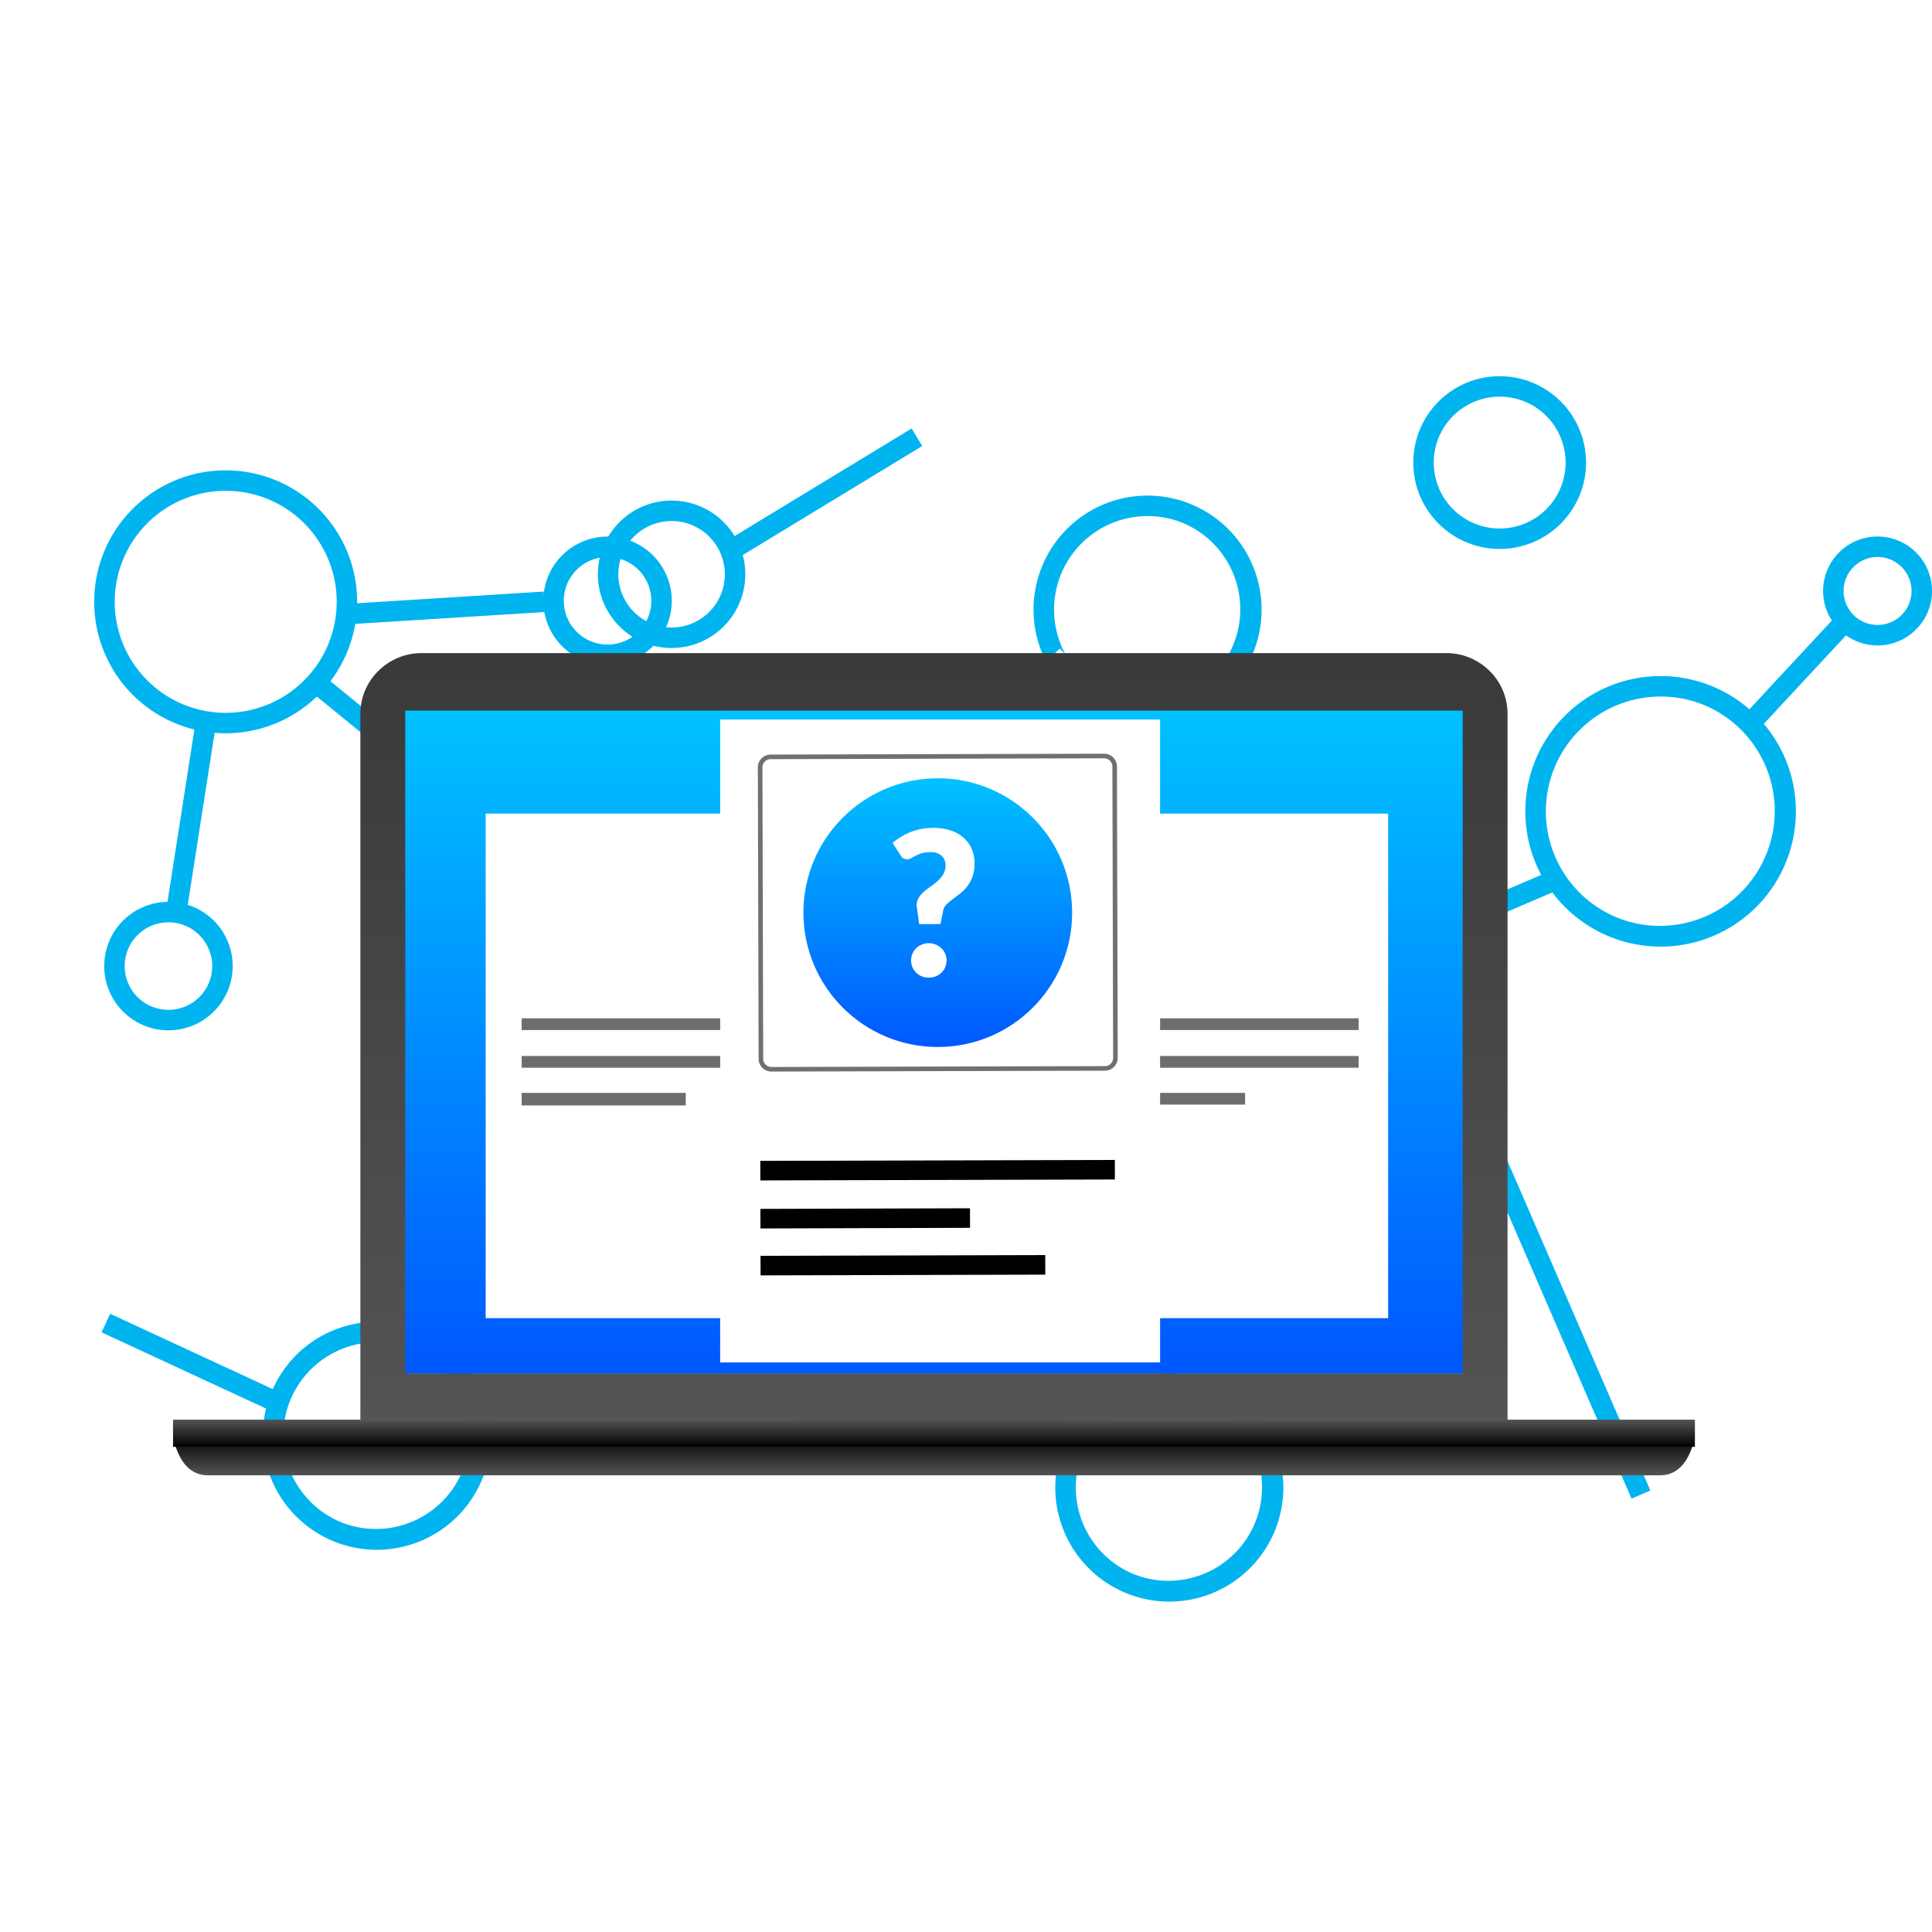 <svg xmlns="http://www.w3.org/2000/svg" xmlns:xlink="http://www.w3.org/1999/xlink" width="422" height="422" viewBox="0 0 422 422">
  <defs>
    <filter id="Path_77650" x="7.071" y="89.227" width="84.436" height="84.436" filterUnits="userSpaceOnUse">
      <feOffset dy="6" input="SourceAlpha"/>
      <feGaussianBlur stdDeviation="4.5" result="blur"/>
      <feFlood flood-opacity="0.161"/>
      <feComposite operator="in" in2="blur"/>
      <feComposite in="SourceGraphic"/>
    </filter>
    <filter id="Path_77669" x="9.264" y="183.492" width="55.061" height="55.061" filterUnits="userSpaceOnUse">
      <feOffset dy="6" input="SourceAlpha"/>
      <feGaussianBlur stdDeviation="4.5" result="blur-2"/>
      <feFlood flood-opacity="0.161"/>
      <feComposite operator="in" in2="blur-2"/>
      <feComposite in="SourceGraphic"/>
    </filter>
    <filter id="Path_77652" x="105.173" y="103.695" width="55.061" height="55.061" filterUnits="userSpaceOnUse">
      <feOffset dy="6" input="SourceAlpha"/>
      <feGaussianBlur stdDeviation="4.5" result="blur-3"/>
      <feFlood flood-opacity="0.161"/>
      <feComposite operator="in" in2="blur-3"/>
      <feComposite in="SourceGraphic"/>
    </filter>
    <filter id="Path_77663" x="295.203" y="68.672" width="64.735" height="64.734" filterUnits="userSpaceOnUse">
      <feOffset dy="6" input="SourceAlpha"/>
      <feGaussianBlur stdDeviation="4.5" result="blur-4"/>
      <feFlood flood-opacity="0.161"/>
      <feComposite operator="in" in2="blur-4"/>
      <feComposite in="SourceGraphic"/>
    </filter>
    <filter id="Path_77668" x="117.095" y="95.84" width="59.2" height="59.201" filterUnits="userSpaceOnUse">
      <feOffset dy="6" input="SourceAlpha"/>
      <feGaussianBlur stdDeviation="4.5" result="blur-5"/>
      <feFlood flood-opacity="0.161"/>
      <feComposite operator="in" in2="blur-5"/>
      <feComposite in="SourceGraphic"/>
    </filter>
    <filter id="Path_77653" x="384.712" y="103.691" width="50.787" height="50.787" filterUnits="userSpaceOnUse">
      <feOffset dy="6" input="SourceAlpha"/>
      <feGaussianBlur stdDeviation="4.5" result="blur-6"/>
      <feFlood flood-opacity="0.161"/>
      <feComposite operator="in" in2="blur-6"/>
      <feComposite in="SourceGraphic"/>
    </filter>
    <filter id="Path_77666" x="216.999" y="286.516" width="76.811" height="76.811" filterUnits="userSpaceOnUse">
      <feOffset dy="6" input="SourceAlpha"/>
      <feGaussianBlur stdDeviation="4.5" result="blur-7"/>
      <feFlood flood-opacity="0.161"/>
      <feComposite operator="in" in2="blur-7"/>
      <feComposite in="SourceGraphic"/>
    </filter>
    <filter id="Path_77651" x="212.251" y="94.748" width="76.811" height="76.811" filterUnits="userSpaceOnUse">
      <feOffset dy="6" input="SourceAlpha"/>
      <feGaussianBlur stdDeviation="4.5" result="blur-8"/>
      <feFlood flood-opacity="0.161"/>
      <feComposite operator="in" in2="blur-8"/>
      <feComposite in="SourceGraphic"/>
    </filter>
    <filter id="Path_77662" x="43.893" y="275.195" width="76.811" height="76.811" filterUnits="userSpaceOnUse">
      <feOffset dy="6" input="SourceAlpha"/>
      <feGaussianBlur stdDeviation="4.5" result="blur-9"/>
      <feFlood flood-opacity="0.161"/>
      <feComposite operator="in" in2="blur-9"/>
      <feComposite in="SourceGraphic"/>
    </filter>
    <filter id="Path_77656" x="319.667" y="134.168" width="86.098" height="86.098" filterUnits="userSpaceOnUse">
      <feOffset dy="6" input="SourceAlpha"/>
      <feGaussianBlur stdDeviation="4.5" result="blur-10"/>
      <feFlood flood-opacity="0.161"/>
      <feComposite operator="in" in2="blur-10"/>
      <feComposite in="SourceGraphic"/>
    </filter>
    <filter id="Path_77657" x="54.764" y="134.408" width="65.411" height="59.494" filterUnits="userSpaceOnUse">
      <feOffset dy="6" input="SourceAlpha"/>
      <feGaussianBlur stdDeviation="4.5" result="blur-11"/>
      <feFlood flood-opacity="0.161"/>
      <feComposite operator="in" in2="blur-11"/>
      <feComposite in="SourceGraphic"/>
    </filter>
    <filter id="Path_77659" x="22.902" y="144.346" width="37.711" height="67.994" filterUnits="userSpaceOnUse">
      <feOffset dy="6" input="SourceAlpha"/>
      <feGaussianBlur stdDeviation="4.5" result="blur-12"/>
      <feFlood flood-opacity="0.161"/>
      <feComposite operator="in" in2="blur-12"/>
      <feComposite in="SourceGraphic"/>
    </filter>
    <filter id="Path_77670" x="289.707" y="177.086" width="63.414" height="45.93" filterUnits="userSpaceOnUse">
      <feOffset dy="6" input="SourceAlpha"/>
      <feGaussianBlur stdDeviation="4.5" result="blur-13"/>
      <feFlood flood-opacity="0.161"/>
      <feComposite operator="in" in2="blur-13"/>
      <feComposite in="SourceGraphic"/>
    </filter>
    <filter id="Path_77654" x="63.161" y="115.715" width="69.369" height="34.094" filterUnits="userSpaceOnUse">
      <feOffset dy="6" input="SourceAlpha"/>
      <feGaussianBlur stdDeviation="4.5" result="blur-14"/>
      <feFlood flood-opacity="0.161"/>
      <feComposite operator="in" in2="blur-14"/>
      <feComposite in="SourceGraphic"/>
    </filter>
    <filter id="Path_77664" x="304.253" y="222.986" width="69.717" height="117.855" filterUnits="userSpaceOnUse">
      <feOffset dy="6" input="SourceAlpha"/>
      <feGaussianBlur stdDeviation="4.5" result="blur-15"/>
      <feFlood flood-opacity="0.161"/>
      <feComposite operator="in" in2="blur-15"/>
      <feComposite in="SourceGraphic"/>
    </filter>
    <filter id="Path_77667" x="145.87" y="80.094" width="69.069" height="54.973" filterUnits="userSpaceOnUse">
      <feOffset dy="6" input="SourceAlpha"/>
      <feGaussianBlur stdDeviation="4.5" result="blur-16"/>
      <feFlood flood-opacity="0.161"/>
      <feComposite operator="in" in2="blur-16"/>
      <feComposite in="SourceGraphic"/>
    </filter>
    <filter id="Path_77655" x="367.277" y="122.053" width="49.604" height="50.857" filterUnits="userSpaceOnUse">
      <feOffset dy="6" input="SourceAlpha"/>
      <feGaussianBlur stdDeviation="4.5" result="blur-17"/>
      <feFlood flood-opacity="0.161"/>
      <feComposite operator="in" in2="blur-17"/>
      <feComposite in="SourceGraphic"/>
    </filter>
    <filter id="Path_77661" x="8.684" y="273.459" width="65.548" height="48.049" filterUnits="userSpaceOnUse">
      <feOffset dy="6" input="SourceAlpha"/>
      <feGaussianBlur stdDeviation="4.5" result="blur-18"/>
      <feFlood flood-opacity="0.161"/>
      <feComposite operator="in" in2="blur-18"/>
      <feComposite in="SourceGraphic"/>
    </filter>
    <linearGradient id="linear-gradient" x1="0.5" x2="0.5" y2="1" gradientUnits="objectBoundingBox">
      <stop offset="0" stop-color="#00c2ff"/>
      <stop offset="1" stop-color="#0057ff"/>
    </linearGradient>
    <linearGradient id="linear-gradient-2" x1="0.5" y1="-0.545" x2="0.5" y2="1" gradientUnits="objectBoundingBox">
      <stop offset="0"/>
      <stop offset="0.338" stop-color="#393939"/>
      <stop offset="1" stop-color="#545454"/>
    </linearGradient>
    <filter id="Subtraction_263" x="63.72" y="127.654" width="280.57" height="197.439" filterUnits="userSpaceOnUse">
      <feOffset input="SourceAlpha"/>
      <feGaussianBlur stdDeviation="5" result="blur-19"/>
      <feFlood flood-opacity="0.161"/>
      <feComposite operator="in" in2="blur-19"/>
      <feComposite in="SourceGraphic"/>
    </filter>
    <linearGradient id="linear-gradient-3" x1="0.5" x2="0.5" y2="1" gradientUnits="objectBoundingBox">
      <stop offset="0"/>
      <stop offset="1" stop-color="#545454"/>
    </linearGradient>
    <filter id="Path_53688" x="22.796" y="298.475" width="362.418" height="38.773" filterUnits="userSpaceOnUse">
      <feOffset input="SourceAlpha"/>
      <feGaussianBlur stdDeviation="5" result="blur-20"/>
      <feFlood flood-opacity="0.161"/>
      <feComposite operator="in" in2="blur-20"/>
      <feComposite in="SourceGraphic"/>
    </filter>
    <linearGradient id="linear-gradient-4" y1="1" y2="0" xlink:href="#linear-gradient-3"/>
    <filter id="Path_53689" x="22.796" y="295.094" width="362.416" height="35.93" filterUnits="userSpaceOnUse">
      <feOffset input="SourceAlpha"/>
      <feGaussianBlur stdDeviation="5" result="blur-21"/>
      <feFlood flood-opacity="0.161"/>
      <feComposite operator="in" in2="blur-21"/>
      <feComposite in="SourceGraphic"/>
    </filter>
    <filter id="Path_48654" x="91.076" y="162.711" width="104.955" height="140.207" filterUnits="userSpaceOnUse">
      <feOffset input="SourceAlpha"/>
      <feGaussianBlur stdDeviation="5" result="blur-22"/>
      <feFlood flood-opacity="0.161"/>
      <feComposite operator="in" in2="blur-22"/>
      <feComposite in="SourceGraphic"/>
    </filter>
    <linearGradient id="linear-gradient-5" x1="-6.304" y1="71.954" x2="-6.29" y2="71.954" gradientUnits="objectBoundingBox">
      <stop offset="0" stop-color="#b2b2b2"/>
      <stop offset="1" stop-color="#6d6d6c"/>
    </linearGradient>
    <linearGradient id="linear-gradient-6" x1="-6.304" y1="74.713" x2="-6.29" y2="74.713" xlink:href="#linear-gradient-5"/>
    <linearGradient id="linear-gradient-7" x1="-10.665" y1="64.787" x2="-10.641" y2="64.787" xlink:href="#linear-gradient-5"/>
    <filter id="Rectangle_13183" x="213.251" y="162.711" width="104.955" height="140.207" filterUnits="userSpaceOnUse">
      <feOffset input="SourceAlpha"/>
      <feGaussianBlur stdDeviation="5" result="blur-23"/>
      <feFlood flood-opacity="0.161"/>
      <feComposite operator="in" in2="blur-23"/>
      <feComposite in="SourceGraphic"/>
    </filter>
    <linearGradient id="linear-gradient-8" x1="-8.319" y1="71.954" x2="-8.305" y2="71.954" xlink:href="#linear-gradient-5"/>
    <linearGradient id="linear-gradient-9" x1="-8.319" y1="74.713" x2="-8.305" y2="74.713" xlink:href="#linear-gradient-5"/>
    <linearGradient id="linear-gradient-10" x1="-14.074" y1="64.787" x2="-14.05" y2="64.787" xlink:href="#linear-gradient-5"/>
    <filter id="Rectangle_13198" x="142.303" y="142.156" width="126.094" height="170.434" filterUnits="userSpaceOnUse">
      <feOffset input="SourceAlpha"/>
      <feGaussianBlur stdDeviation="5" result="blur-24"/>
      <feFlood flood-opacity="0.161"/>
      <feComposite operator="in" in2="blur-24"/>
      <feComposite in="SourceGraphic"/>
    </filter>
    <clipPath id="clip-source_of_information_about_the_report_2">
      <rect width="422" height="422"/>
    </clipPath>
  </defs>
  <g id="source_of_information_about_the_report_2" data-name="source of information about the report – 2" clip-path="url(#clip-source_of_information_about_the_report_2)">
    <g id="Component_284_10" data-name="Component 284 – 10" transform="translate(20.571 76.172)">
      <g id="Group_79512" data-name="Group 79512" transform="translate(-1151.767 -19467.422)">
        <g transform="matrix(1, 0, 0, 1, 1131.2, 19391.25)" filter="url(#Path_77650)">
          <path id="Path_77650-2" data-name="Path 77650" d="M28.718,4.472A24.254,24.254,0,0,0,19.281,51.06,24.253,24.253,0,0,0,38.154,6.375a24.09,24.09,0,0,0-9.436-1.9m0-4.472A28.718,28.718,0,1,1,0,28.718,28.718,28.718,0,0,1,28.718,0Z" transform="translate(20.57 96.73)" fill="#00b4f0"/>
        </g>
        <g transform="matrix(1, 0, 0, 1, 1131.2, 19391.25)" filter="url(#Path_77669)">
          <path id="Path_77669-2" data-name="Path 77669" d="M14.03,4.472a9.558,9.558,0,1,0,6.759,2.8,9.5,9.5,0,0,0-6.759-2.8M14.03,0A14.03,14.03,0,1,1,0,14.03,14.03,14.03,0,0,1,14.03,0Z" transform="translate(22.76 190.99)" fill="#00b4f0"/>
        </g>
        <g transform="matrix(1, 0, 0, 1, 1131.2, 19391.25)" filter="url(#Path_77652)">
          <path id="Path_77652-2" data-name="Path 77652" d="M14.03,4.472a9.558,9.558,0,1,0,6.759,2.8,9.5,9.5,0,0,0-6.759-2.8M14.03,0A14.03,14.03,0,1,1,0,14.03,14.03,14.03,0,0,1,14.03,0Z" transform="translate(118.67 111.2)" fill="#00b4f0"/>
        </g>
        <g transform="matrix(1, 0, 0, 1, 1131.2, 19391.25)" filter="url(#Path_77663)">
          <path id="Path_77663-2" data-name="Path 77663" d="M18.867,4.472A14.4,14.4,0,1,0,29.047,8.688,14.3,14.3,0,0,0,18.867,4.472m0-4.472A18.867,18.867,0,1,1,0,18.867,18.868,18.868,0,0,1,18.867,0Z" transform="translate(308.7 76.17)" fill="#00b4f0"/>
        </g>
        <g transform="matrix(1, 0, 0, 1, 1131.2, 19391.25)" filter="url(#Path_77668)">
          <path id="Path_77668-2" data-name="Path 77668" d="M16.1,4.472a11.629,11.629,0,1,0,8.223,3.406A11.552,11.552,0,0,0,16.1,4.472M16.1,0A16.1,16.1,0,1,1,0,16.1,16.1,16.1,0,0,1,16.1,0Z" transform="translate(130.59 103.34)" fill="#00b4f0"/>
        </g>
        <g transform="matrix(1, 0, 0, 1, 1131.2, 19391.25)" filter="url(#Path_77653)">
          <path id="Path_77653-2" data-name="Path 77653" d="M11.894,4.472a7.422,7.422,0,1,0,7.422,7.422,7.43,7.43,0,0,0-7.422-7.422m0-4.472A11.894,11.894,0,1,1,0,11.894,11.894,11.894,0,0,1,11.894,0Z" transform="translate(398.21 111.19)" fill="#00b4f0"/>
        </g>
        <g transform="matrix(1, 0, 0, 1, 1131.2, 19391.25)" filter="url(#Path_77666)">
          <path id="Path_77666-2" data-name="Path 77666" d="M24.905,4.472a20.44,20.44,0,0,0-7.952,39.263,20.44,20.44,0,0,0,15.9-37.659,20.3,20.3,0,0,0-7.952-1.6m0-4.472A24.905,24.905,0,1,1,0,24.905,24.905,24.905,0,0,1,24.905,0Z" transform="translate(230.5 294.02)" fill="#00b4f0"/>
        </g>
        <g transform="matrix(1, 0, 0, 1, 1131.2, 19391.25)" filter="url(#Path_77651)">
          <path id="Path_77651-2" data-name="Path 77651" d="M24.905,4.472a20.44,20.44,0,0,0-7.952,39.263,20.44,20.44,0,0,0,15.9-37.659,20.3,20.3,0,0,0-7.952-1.6m0-4.472A24.905,24.905,0,1,1,0,24.905,24.905,24.905,0,0,1,24.905,0Z" transform="translate(225.75 102.25)" fill="#00b4f0"/>
        </g>
        <g transform="matrix(1, 0, 0, 1, 1131.2, 19391.25)" filter="url(#Path_77662)">
          <path id="Path_77662-2" data-name="Path 77662" d="M24.905,4.472a20.44,20.44,0,0,0-7.952,39.263,20.44,20.44,0,0,0,15.9-37.659,20.3,20.3,0,0,0-7.952-1.6m0-4.472A24.905,24.905,0,1,1,0,24.905,24.905,24.905,0,0,1,24.905,0Z" transform="translate(57.39 282.7)" fill="#00b4f0"/>
        </g>
        <g transform="matrix(1, 0, 0, 1, 1131.2, 19391.25)" filter="url(#Path_77656)">
          <path id="Path_77656-2" data-name="Path 77656" d="M29.549,4.472a25.085,25.085,0,0,0-9.76,48.185A25.085,25.085,0,0,0,39.308,6.441a24.916,24.916,0,0,0-9.76-1.969m0-4.472A29.549,29.549,0,1,1,0,29.549,29.549,29.549,0,0,1,29.549,0Z" transform="translate(333.17 141.67)" fill="#00b4f0"/>
        </g>
        <g transform="matrix(1, 0, 0, 1, 1131.2, 19391.25)" filter="url(#Path_77657)">
          <path id="Path_77657-2" data-name="Path 77657" d="M34,30.558-1.58,1.528,1.246-1.937l35.584,29.03Z" transform="translate(69.84 143.85)" fill="#00b4f0"/>
        </g>
        <g transform="matrix(1, 0, 0, 1, 1131.2, 19391.25)" filter="url(#Path_77659)">
          <path id="Path_77659-2" data-name="Path 77659" d="M1.948,40.609l-4.418-.69L3.823-.386,8.241.3Z" transform="translate(38.87 152.23)" fill="#00b4f0"/>
        </g>
        <line id="Line_4505" data-name="Line 4505" x1="44.779" y2="21.635" transform="translate(1236.457 19669.594)" fill="none" stroke="#fff" stroke-width="5"/>
        <path id="Path_77658" data-name="Path 77658" d="M1.391,25.171-1.763,22l23.9-23.773L25.289,1.4Z" transform="translate(1340.529 19534.691)" fill="#fff"/>
        <g transform="matrix(1, 0, 0, 1, 1131.2, 19391.25)" filter="url(#Path_77670)">
          <path id="Path_77670-2" data-name="Path 77670" d="M.775,16.631-.983,12.52,33.674-2.3l1.758,4.112Z" transform="translate(304.19 186.88)" fill="#00b4f0"/>
        </g>
        <g transform="matrix(1, 0, 0, 1, 1131.2, 19391.25)" filter="url(#Path_77654)">
          <path id="Path_77654-2" data-name="Path 77654" d="M.123,4.6-.156.136,41.934-2.5l.279,4.463Z" transform="translate(76.82 125.71)" fill="#00b4f0"/>
        </g>
        <g transform="matrix(1, 0, 0, 1, 1131.2, 19391.25)" filter="url(#Path_77664)">
          <path id="Path_77664-2" data-name="Path 77664" d="M36.32,89.862-2.294.784l4.1-1.779L40.423,88.083Z" transform="translate(320.05 231.48)" fill="#00b4f0"/>
        </g>
        <g transform="matrix(1, 0, 0, 1, 1131.2, 19391.25)" filter="url(#Path_77667)">
          <path id="Path_77667-2" data-name="Path 77667" d="M1.024,25.835-1.3,22.014,38.449-2.137l2.322,3.822Z" transform="translate(160.67 89.73)" fill="#00b4f0"/>
        </g>
        <g transform="matrix(1, 0, 0, 1, 1131.2, 19391.25)" filter="url(#Path_77655)">
          <path id="Path_77655-2" data-name="Path 77655" d="M1.445,22.156l-3.277-3.043L17.5-1.7l3.277,3.043Z" transform="translate(382.61 131.25)" fill="#00b4f0"/>
        </g>
        <g transform="matrix(1, 0, 0, 1, 1131.2, 19391.25)" filter="url(#Path_77661)">
          <path id="Path_77661-2" data-name="Path 77661" d="M35.617,18.782-1.051,1.789.829-2.268,37.5,14.724Z" transform="translate(23.23 283.23)" fill="#00b4f0"/>
        </g>
        <path id="Path_77985" data-name="Path 77985" d="M586.947,440.589l-81.041.209a7.325,7.325,0,0,0-7.331,7.277l.333,125.7a7.327,7.327,0,0,0,7.368,7.24l81.042-.21a7.326,7.326,0,0,0,7.33-7.277l-.333-125.7a7.326,7.326,0,0,0-7.349-7.239h-.02" transform="translate(789.934 19107.818)" fill="none"/>
        <path id="Path_77986" data-name="Path 77986" d="M536.882,460.469c0,.174,0,.346.006.518-.179-.016-.359-.029-.542-.033a8.06,8.06,0,0,0-5.619,14.019,8.06,8.06,0,0,0,4.946,14.27h.028c-.022.216-.039.434-.044.654a8.061,8.061,0,0,0,14.435,5.126,8.063,8.063,0,0,0,14.665-4.432v-.011q.207.015.419.02a8.061,8.061,0,0,0,5.227-14.355,8.061,8.061,0,0,0-4.538-14.588c-.254-.006-.5,0-.754.019.016-.176.029-.354.032-.533a8.06,8.06,0,0,0-14-5.635,8.039,8.039,0,0,0-6.005-2.907l-.2,0a8.062,8.062,0,0,0-8.056,7.871" transform="translate(785.678 19106.07)" fill="none"/>
      </g>
      <g id="Group_79442" data-name="Group 79442" transform="translate(-6338.069 -421.973)">
        <g id="Group_79083" data-name="Group 79083" transform="translate(6369.274 488.455)">
          <g id="Group_78792" data-name="Group 78792" transform="translate(0 0)">
            <g id="Group_78684" data-name="Group 78684" transform="translate(0)">
              <rect id="Rectangle_14395" data-name="Rectangle 14395" width="232.464" height="145.179" transform="translate(36.415 12.245)" fill="url(#linear-gradient)"/>
              <g id="Group_78683" data-name="Group 78683" transform="translate(0 0)">
                <g id="Group_27447" data-name="Group 27447" transform="translate(0 0)">
                  <g transform="matrix(1, 0, 0, 1, -51.78, -142.65)" filter="url(#Subtraction_263)">
                    <path id="Subtraction_263-2" data-name="Subtraction 263" d="M250.572,167.44H0V13.3A13.112,13.112,0,0,1,3.917,3.905,13.423,13.423,0,0,1,13.406,0H237.168a13.423,13.423,0,0,1,9.488,3.9,13.109,13.109,0,0,1,3.915,9.393ZM9.8,12.559V157.35H240.775V12.559Z" transform="translate(78.72 142.65)" fill="url(#linear-gradient-2)"/>
                  </g>
                  <g id="Group_27410" data-name="Group 27410" transform="translate(58.754 13.482)">
                    <path id="Path_48649" data-name="Path 48649" d="M588.432,440.589l-82.4.213a7.443,7.443,0,0,0-7.454,7.389l.339,127.639a7.445,7.445,0,0,0,7.492,7.352l82.4-.213a7.444,7.444,0,0,0,7.453-7.389l-.339-127.639a7.444,7.444,0,0,0-7.472-7.351h-.02" transform="translate(-453.226 -440.589)" fill="none"/>
                    <path id="Path_48652" data-name="Path 48652" d="M511.194,450.073l73.339-.154c1.337,0,2.424.8,2.427,1.793l.168,51.9c0,.994-1.078,1.8-2.415,1.8l-73.339.155c-1.337,0-2.424-.8-2.426-1.794l-.169-51.9c0-.994,1.078-1.8,2.415-1.8" transform="translate(-508.779 -422.063)" fill="none"/>
                    <path id="Path_48653" data-name="Path 48653" d="M511.194,450.073l73.339-.154c1.337,0,2.424.8,2.427,1.793l.168,51.9c0,.994-1.078,1.8-2.415,1.8l-73.339.155c-1.337,0-2.424-.8-2.426-1.794l-.169-51.9c0-.994,1.078-1.8,2.415-1.8" transform="translate(-400.38 -422.063)" fill="none"/>
                    <path id="Path_48651" data-name="Path 48651" d="M537.034,460.6c0,.176,0,.352.006.526-.183-.016-.365-.029-.551-.034a8.2,8.2,0,0,0-5.714,14.254,8.2,8.2,0,0,0,5.029,14.51h.029c-.022.22-.04.441-.044.665a8.2,8.2,0,0,0,14.677,5.212,8.2,8.2,0,0,0,14.911-4.506v-.011c.141.01.282.017.426.021a8.2,8.2,0,0,0,5.315-14.6,8.2,8.2,0,0,0-4.614-14.833c-.258-.006-.513,0-.766.019.017-.179.03-.359.033-.542a8.2,8.2,0,0,0-14.24-5.729,8.174,8.174,0,0,0-6.106-2.955l-.2,0a8.2,8.2,0,0,0-8.192,8" transform="translate(-457.063 -442.165)" fill="none"/>
                  </g>
                  <rect id="Rectangle_14378" data-name="Rectangle 14378" width="58.754" height="2.547" transform="translate(122.848 167.44)"/>
                  <g transform="matrix(1, 0, 0, 1, -51.78, -142.65)" filter="url(#Path_53688)">
                    <path id="Path_53688-2" data-name="Path 53688" d="M324.824,176.426H7.594c-6.58,0-7.594-8.773-7.594-8.773H332.418s-1.011,8.773-7.593,8.773" transform="translate(37.8 145.82)" fill="url(#linear-gradient-3)"/>
                  </g>
                  <g transform="matrix(1, 0, 0, 1, -51.78, -142.65)" filter="url(#Path_53689)">
                    <path id="Path_53689-2" data-name="Path 53689" d="M0,0H332.416V5.929H0Z" transform="translate(37.8 310.09)" fill="url(#linear-gradient-4)"/>
                  </g>
                </g>
              </g>
            </g>
          </g>
        </g>
        <g transform="matrix(1, 0, 0, 1, 6317.5, 345.8)" filter="url(#Path_48654)">
          <path id="Path_48654-2" data-name="Path 48654" d="M0,0H74.955V110.208H0Z" transform="translate(106.08 177.71)" fill="#fff"/>
        </g>
        <rect id="Rectangle_13171" data-name="Rectangle 13171" width="60.63" height="2.563" transform="translate(6431.445 576.459)" fill="url(#linear-gradient-5)"/>
        <rect id="Rectangle_13173" data-name="Rectangle 13173" width="60.63" height="2.563" transform="translate(6431.445 568.227)" fill="url(#linear-gradient-6)"/>
        <rect id="Rectangle_13175" data-name="Rectangle 13175" width="35.839" height="2.743" transform="translate(6431.444 584.513)" fill="url(#linear-gradient-7)"/>
        <g transform="matrix(1, 0, 0, 1, 6317.5, 345.8)" filter="url(#Rectangle_13183)">
          <rect id="Rectangle_13183-2" data-name="Rectangle 13183" width="74.956" height="110.208" transform="translate(228.25 177.71)" fill="#fff"/>
        </g>
        <rect id="Rectangle_13186" data-name="Rectangle 13186" width="60.63" height="2.563" transform="translate(6553.621 576.459)" fill="url(#linear-gradient-8)"/>
        <rect id="Rectangle_13188" data-name="Rectangle 13188" width="60.63" height="2.563" transform="translate(6553.621 568.227)" fill="url(#linear-gradient-9)"/>
        <rect id="Rectangle_13190" data-name="Rectangle 13190" width="35.839" height="2.563" transform="translate(6553.619 584.515)" fill="url(#linear-gradient-10)"/>
        <g transform="matrix(1, 0, 0, 1, 6317.5, 345.8)" filter="url(#Rectangle_13198)">
          <rect id="Rectangle_13198-2" data-name="Rectangle 13198" width="96.094" height="140.434" transform="translate(157.3 157.16)" fill="#fff"/>
        </g>
        <path id="Path_48650" data-name="Path 48650" d="M511.171,450.109l72.65-.19a2.31,2.31,0,0,1,2.4,2.205l.167,63.816A2.31,2.31,0,0,1,584,518.158l-72.65.19a2.31,2.31,0,0,1-2.4-2.206l-.167-63.816a2.31,2.31,0,0,1,2.392-2.218" transform="translate(5974.75 61.011)" fill="#fff" stroke="#707070" stroke-width="1"/>
        <rect id="Rectangle_14379" data-name="Rectangle 14379" width="77.444" height="4.272" transform="translate(6483.564 599.365) rotate(-0.15)"/>
        <rect id="Rectangle_14381" data-name="Rectangle 14381" width="45.777" height="4.272" transform="matrix(1, -0.003, 0.003, 1, 6483.589, 609.857)"/>
        <rect id="Rectangle_14382" data-name="Rectangle 14382" width="62.188" height="4.272" transform="translate(6483.617 620.107) rotate(-0.15)"/>
        <g id="Group_79124" data-name="Group 79124" transform="translate(6492.989 515.798)">
          <ellipse id="Ellipse_2103" data-name="Ellipse 2103" cx="29.347" cy="29.347" rx="29.347" ry="29.347" transform="translate(0 0)" fill="url(#linear-gradient)"/>
          <path id="Path_85356" data-name="Path 85356" d="M1.342-29.128A15.386,15.386,0,0,1,3.113-30.4,13.865,13.865,0,0,1,5.17-31.449a12.878,12.878,0,0,1,2.365-.7,13.97,13.97,0,0,1,2.739-.253,11.825,11.825,0,0,1,3.729.55,8.076,8.076,0,0,1,2.827,1.573,6.9,6.9,0,0,1,1.793,2.464,7.94,7.94,0,0,1,.627,3.2,8.171,8.171,0,0,1-.462,2.893A8.058,8.058,0,0,1,17.622-19.6a8.939,8.939,0,0,1-1.551,1.562q-.847.66-1.606,1.221a12.487,12.487,0,0,0-1.32,1.111,2.475,2.475,0,0,0-.715,1.232l-.616,3.08H7.15l-.484-3.542a3.055,3.055,0,0,1,.22-1.881,5.031,5.031,0,0,1,1.089-1.452A12.726,12.726,0,0,1,9.526-19.5a15.162,15.162,0,0,0,1.606-1.254,6.992,6.992,0,0,0,1.265-1.5,3.632,3.632,0,0,0,.517-1.969,2.685,2.685,0,0,0-.869-2.1A3.441,3.441,0,0,0,9.658-27.1a6.674,6.674,0,0,0-1.947.242,7.846,7.846,0,0,0-1.342.539q-.561.3-.979.539a1.656,1.656,0,0,1-.836.242,1.515,1.515,0,0,1-1.408-.814ZM5.39-3.454a3.651,3.651,0,0,1,.3-1.474A3.726,3.726,0,0,1,6.5-6.116a3.884,3.884,0,0,1,1.221-.8,3.922,3.922,0,0,1,1.54-.3,3.865,3.865,0,0,1,1.518.3,4.021,4.021,0,0,1,1.232.8,3.641,3.641,0,0,1,.825,1.188,3.651,3.651,0,0,1,.3,1.474,3.73,3.73,0,0,1-.3,1.485,3.611,3.611,0,0,1-.825,1.2A3.862,3.862,0,0,1,10.78.022,4,4,0,0,1,9.262.308,4.054,4.054,0,0,1,7.722.022,3.734,3.734,0,0,1,6.5-.77a3.694,3.694,0,0,1-.814-1.2A3.73,3.73,0,0,1,5.39-3.454Z" transform="translate(18.126 43.238)" fill="#fff"/>
        </g>
      </g>
    </g>
  </g>
</svg>
